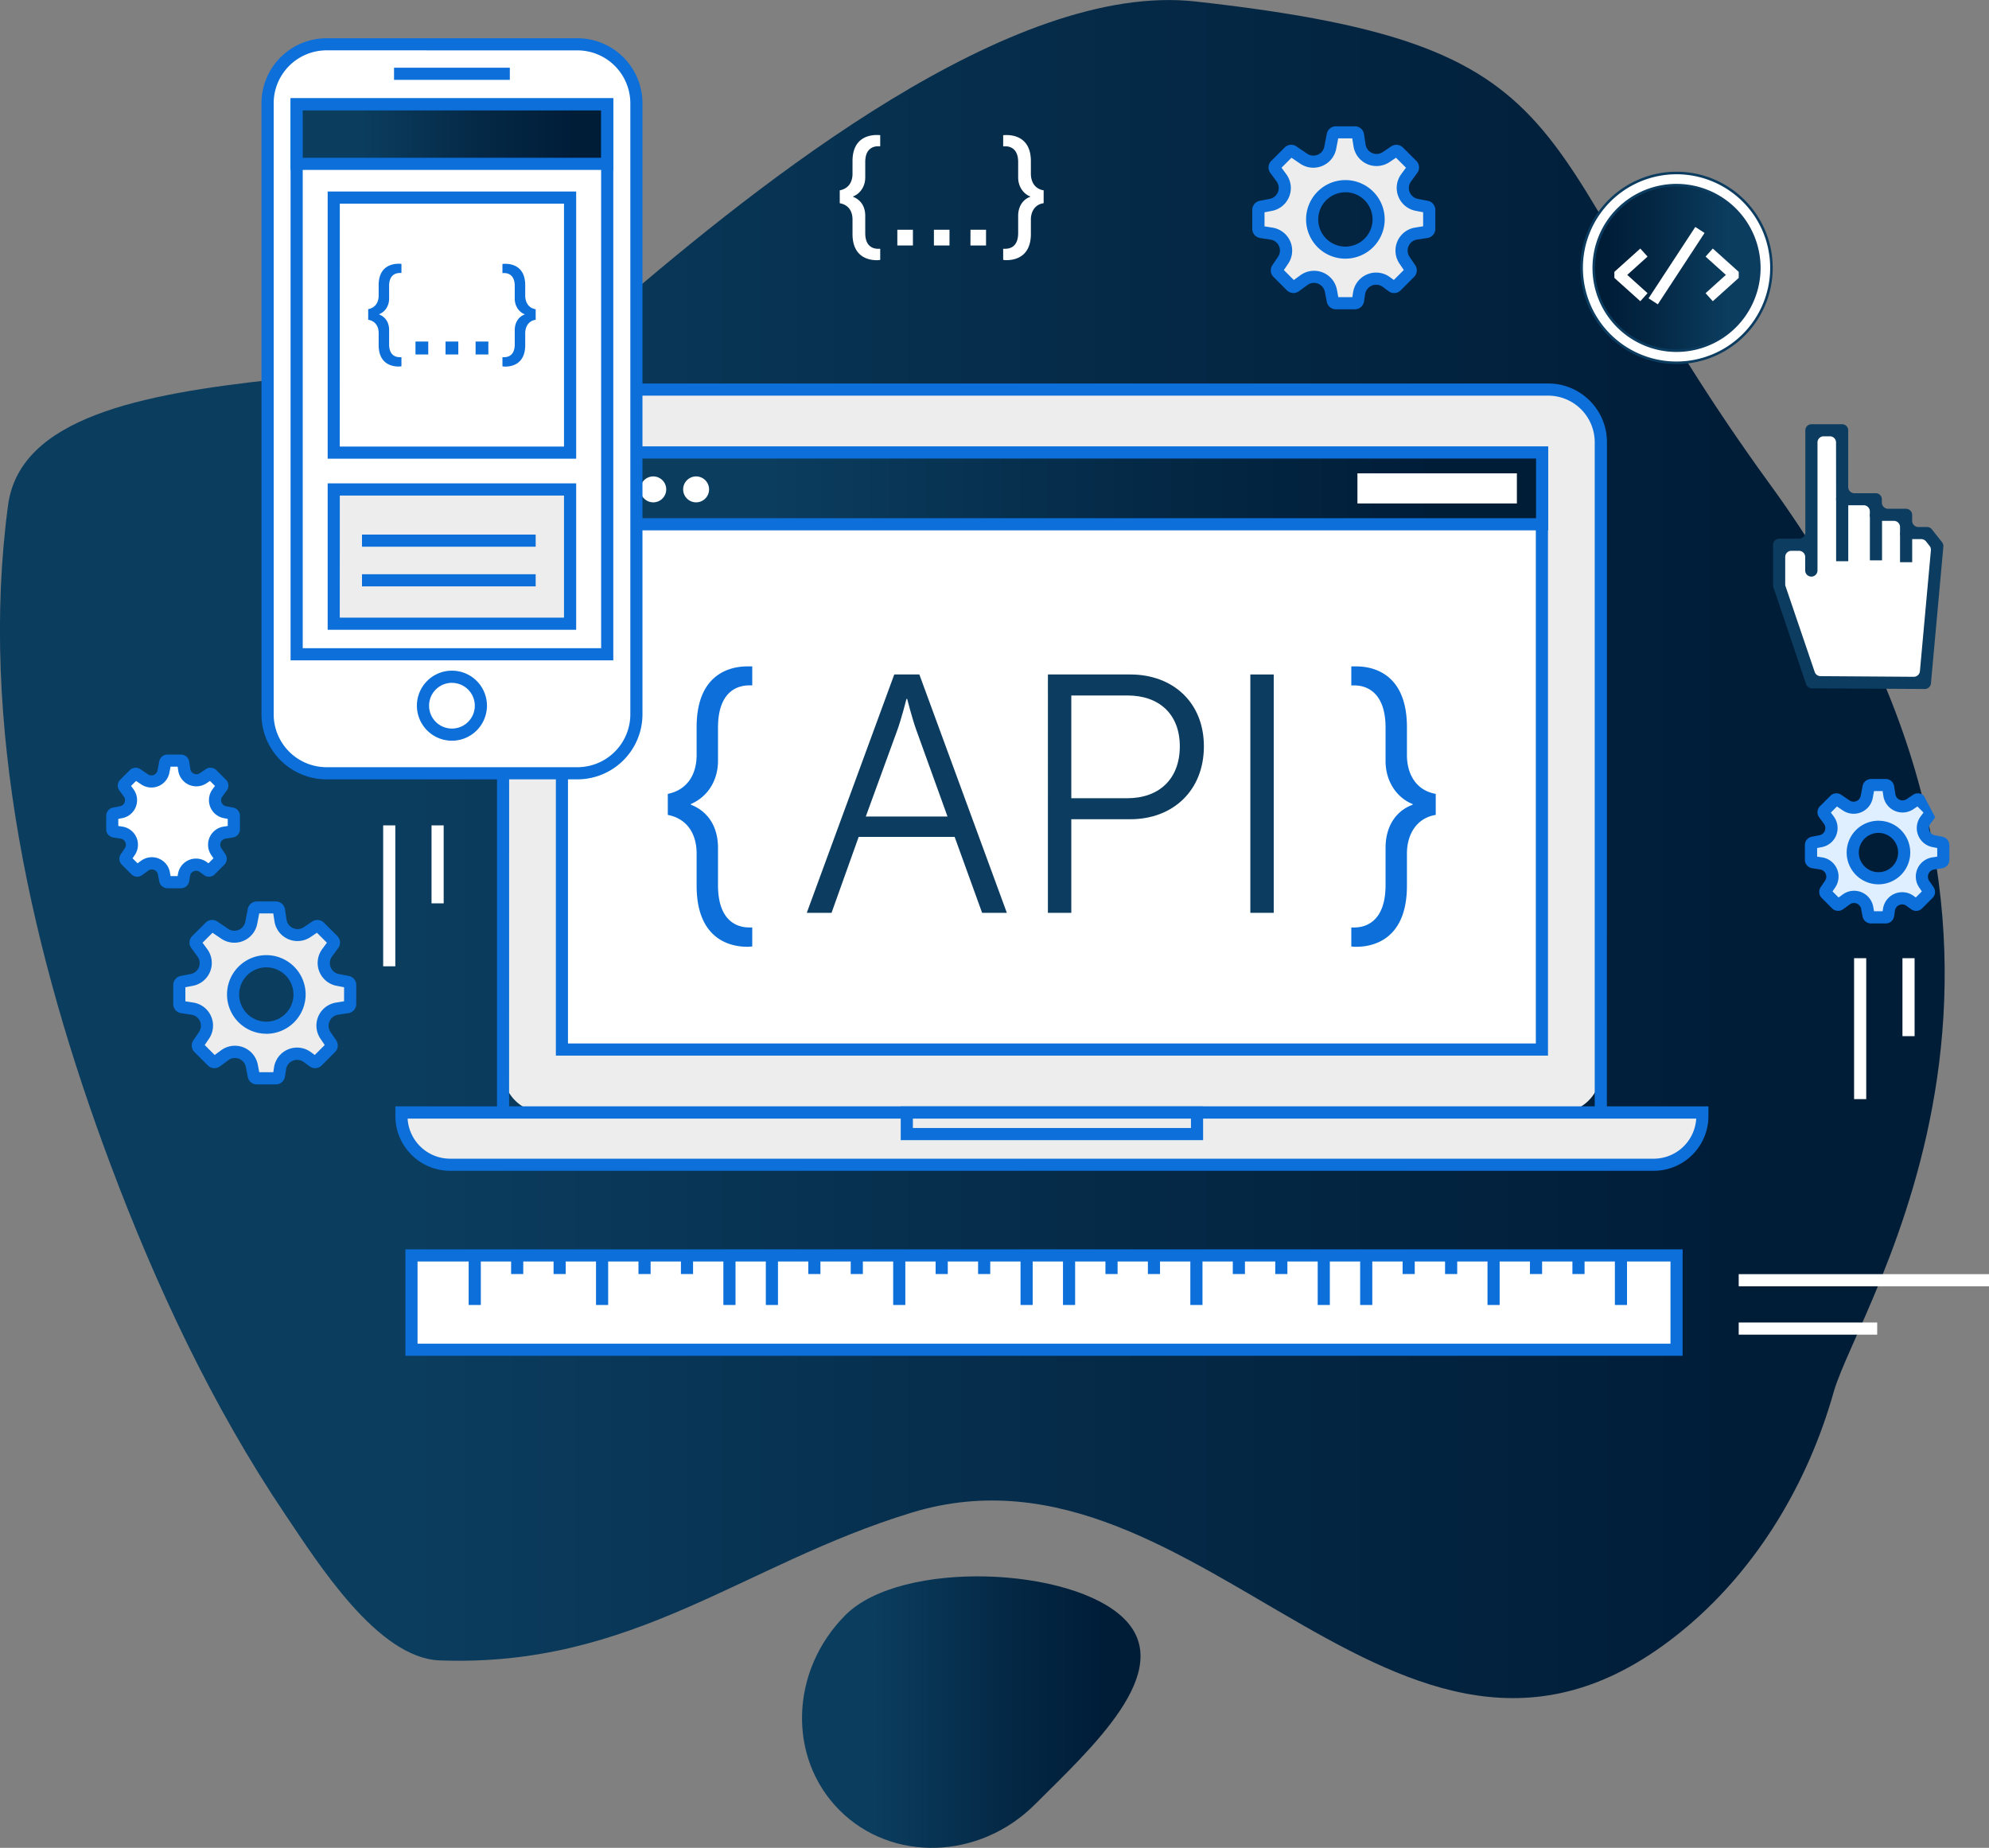<svg id="Layer_1" data-name="Layer 1" xmlns="http://www.w3.org/2000/svg" xmlns:xlink="http://www.w3.org/1999/xlink" viewBox="0 0 1557.74 1447.32"><rect x="0" y="0" width="1557.74" height="1447.32" fill="#808080" stroke="none"/><defs><style>.cls-1{fill:url(#linear-gradient);}.cls-2{fill:url(#linear-gradient-2);}.cls-10,.cls-12,.cls-3{fill:#fff;}.cls-4{fill:#0d6fd9;}.cls-5{fill:#ededed;}.cls-6{fill:url(#linear-gradient-3);}.cls-7{fill:#0c3c5f;}.cls-8{fill:url(#linear-gradient-4);}.cls-10,.cls-9{stroke:#0c3c5f;stroke-width:2px;}.cls-10,.cls-12,.cls-9{stroke-miterlimit:10;}.cls-9{fill:url(#linear-gradient-5);}.cls-11{fill:#e0efff;}.cls-12{stroke:#3c454e;}</style><linearGradient id="linear-gradient" x1="613.76" y1="1048.86" x2="2136.87" y2="1048.86" gradientUnits="userSpaceOnUse"><stop offset="0.21" stop-color="#0b3d5f"/><stop offset="0.61" stop-color="#042845"/><stop offset="0.89" stop-color="#001d38"/></linearGradient><linearGradient id="linear-gradient-2" x1="1241.9" y1="1724.8" x2="1506.99" y2="1724.8" xlink:href="#linear-gradient"/><linearGradient id="linear-gradient-3" x1="440.08" y1="382.53" x2="1207.77" y2="382.53" xlink:href="#linear-gradient"/><linearGradient id="linear-gradient-4" x1="232.32" y1="105.03" x2="475.47" y2="105.03" xlink:href="#linear-gradient"/><linearGradient id="linear-gradient-5" x1="1857.23" y1="593.68" x2="1996.37" y2="593.68" gradientUnits="userSpaceOnUse"><stop offset="0.11" stop-color="#001d38"/><stop offset="0.39" stop-color="#042845"/><stop offset="0.79" stop-color="#0b3d5f"/></linearGradient></defs><path class="cls-1" d="M1550,385c-143.92-16-340.6,141.37-454.14,239-95.59,82.21-457.24,18.13-475.77,155.46-23,170.62,19.18,353.56,80,515.92,35.9,95.82,80.29,190.51,137.07,274.72,25.75,38.18,72.31,112.48,121,114.26,152.07,5.56,237.06-75.36,369.63-115.76,229.6-70,386.68,276.72,608,88.72,54-45.9,93.64-110.82,114.09-183.25,19.75-70,212.89-349.71-49.75-710.64C1802.13,491.22,1872.72,420.82,1550,385Z" transform="translate(-613.76 -383.84)"/><path class="cls-2" d="M1271.3,1801.75c-41-41-38.87-109.49,4.69-153s177.31-37.89,218.28,3.08-26.36,101.72-69.92,145.28S1312.27,1842.72,1271.3,1801.75Z" transform="translate(-613.76 -383.84)"/><rect class="cls-3" x="1361.72" y="997.98" width="196.02" height="9.51"/><rect class="cls-3" x="1361.72" y="1035.86" width="108.46" height="9.51"/><rect class="cls-3" x="300.09" y="646.48" width="9.51" height="110.38"/><rect class="cls-3" x="337.97" y="646.48" width="9.51" height="61.07"/><rect class="cls-3" x="1452.08" y="750.51" width="9.51" height="110.38"/><rect class="cls-3" x="1489.96" y="750.51" width="9.51" height="61.07"/><rect class="cls-3" x="322.26" y="983.3" width="990.78" height="73.89"/><path class="cls-4" d="M1931.56,1445.78H931.26v-83.41h1000.3Zm-990.78-9.51h981.27v-64.38H940.78Z" transform="translate(-613.76 -383.84)"/><rect class="cls-4" x="367.05" y="983.09" width="9.51" height="39.04"/><rect class="cls-4" x="466.79" y="983.09" width="9.51" height="39.04"/><rect class="cls-4" x="400.29" y="983.09" width="9.51" height="14.8"/><rect class="cls-4" x="433.54" y="983.09" width="9.51" height="14.8"/><rect class="cls-4" x="566.53" y="983.09" width="9.51" height="39.04"/><rect class="cls-4" x="500.04" y="983.09" width="9.51" height="14.8"/><rect class="cls-4" x="533.28" y="983.09" width="9.51" height="14.8"/><rect class="cls-4" x="599.78" y="983.09" width="9.51" height="39.04"/><rect class="cls-4" x="699.52" y="983.09" width="9.51" height="39.04"/><rect class="cls-4" x="633.03" y="983.09" width="9.51" height="14.8"/><rect class="cls-4" x="666.27" y="983.09" width="9.51" height="14.8"/><rect class="cls-4" x="799.26" y="983.09" width="9.51" height="39.04"/><rect class="cls-4" x="732.77" y="983.09" width="9.51" height="14.8"/><rect class="cls-4" x="766.02" y="983.09" width="9.51" height="14.8"/><rect class="cls-4" x="832.51" y="983.09" width="9.51" height="39.04"/><rect class="cls-4" x="932.25" y="983.09" width="9.51" height="39.04"/><rect class="cls-4" x="865.76" y="983.09" width="9.51" height="14.8"/><rect class="cls-4" x="899" y="983.09" width="9.51" height="14.8"/><rect class="cls-4" x="1031.99" y="983.09" width="9.51" height="39.04"/><rect class="cls-4" x="965.5" y="983.09" width="9.51" height="14.8"/><rect class="cls-4" x="998.75" y="983.09" width="9.51" height="14.8"/><rect class="cls-4" x="1065.24" y="983.09" width="9.51" height="39.04"/><rect class="cls-4" x="1164.98" y="983.09" width="9.51" height="39.04"/><rect class="cls-4" x="1098.49" y="983.09" width="9.51" height="14.8"/><rect class="cls-4" x="1131.74" y="983.09" width="9.51" height="14.8"/><rect class="cls-4" x="1264.73" y="983.09" width="9.51" height="39.04"/><rect class="cls-4" x="1198.23" y="983.09" width="9.51" height="14.8"/><rect class="cls-4" x="1231.48" y="983.09" width="9.51" height="14.8"/><path class="cls-5" d="M430.62,305.14H1217a36.65,36.65,0,0,1,36.65,36.65V839.14a32.32,32.32,0,0,1-32.32,32.32H426.29A32.32,32.32,0,0,1,394,839.14V341.8a36.65,36.65,0,0,1,36.65-36.65Z"/><path class="cls-4" d="M1872.22,1260.05H1003V730.2a46,46,0,0,1,46-46h777.29a46,46,0,0,1,46,46Zm-859.74-9.51h850.23V730.2a36.51,36.51,0,0,0-36.47-36.47H1049a36.51,36.51,0,0,0-36.47,36.47Z" transform="translate(-613.76 -383.84)"/><rect class="cls-3" x="440.07" y="354.54" width="767.53" height="467.53"/><path class="cls-4" d="M1826.11,1210.65h-777v-477h777Zm-767.52-9.51h758v-458h-758Z" transform="translate(-613.76 -383.84)"/><path class="cls-5" d="M1906.1,1296.12h-937a40.92,40.92,0,0,1-40.91-40.91H1947A40.92,40.92,0,0,1,1906.1,1296.12Z" transform="translate(-613.76 -383.84)"/><path class="cls-4" d="M1908.92,1300.87H966.27A42.89,42.89,0,0,1,923.42,1258v-7.59H1951.77V1258A42.89,42.89,0,0,1,1908.92,1300.87ZM933,1260a33.37,33.37,0,0,0,33.28,31.39h942.65A33.38,33.38,0,0,0,1942.2,1260Z" transform="translate(-613.76 -383.84)"/><rect class="cls-5" x="710.2" y="871.37" width="227.27" height="16.88"/><path class="cls-4" d="M1556,1276.85H1319.2v-26.4H1556Zm-227.28-9.52h217.77V1260H1328.71Z" transform="translate(-613.76 -383.84)"/><rect class="cls-6" x="440.08" y="354.43" width="767.69" height="56.2"/><path class="cls-4" d="M1826.28,799.23H1049.07V733.51h777.21Zm-767.69-9.52h758.18V743H1058.59Z" transform="translate(-613.76 -383.84)"/><rect class="cls-3" x="1063.11" y="370.74" width="124.88" height="23.59"/><path class="cls-3" d="M1169.09,767.15A10.15,10.15,0,1,1,1159,757,10.15,10.15,0,0,1,1169.09,767.15Z" transform="translate(-613.76 -383.84)"/><path class="cls-3" d="M1135.53,767.15A10.15,10.15,0,1,1,1125.38,757,10.15,10.15,0,0,1,1135.53,767.15Z" transform="translate(-613.76 -383.84)"/><path class="cls-3" d="M1102,767.15A10.15,10.15,0,1,1,1091.82,757,10.16,10.16,0,0,1,1102,767.15Z" transform="translate(-613.76 -383.84)"/><path class="cls-4" d="M1159.34,1052.4c0-15.41-7.43-27.36-22.57-30.28v-16.47c14.34-2.92,22.57-14.07,22.57-30.53V953.34c0-43.82,29-47.54,39.57-47.54h4v14.87h-2.4c-6.63,0-24.43,2.4-24.43,33.2v26c0,14.87-7.7,27.89-21.25,33.73v.53c12.49,4.79,21.25,16.2,21.25,33.73v29.21c0,30.8,17.8,33.2,24.43,33.2h2.4v14.87a27.47,27.47,0,0,1-4,.26c-10.62,0-39.57-3.72-39.57-47.8Z" transform="translate(-613.76 -383.84)"/><path class="cls-7" d="M1314.13,912.12h19.65l68.52,186.69h-19.37l-21.52-59.49h-75.15L1265,1098.81h-19.39Zm41.7,111.27-24.43-67.72c-3.18-8.76-7.17-24.43-7.17-24.43h-.53s-4,15.67-7.17,24.43l-24.7,67.72Z" transform="translate(-613.76 -383.84)"/><path class="cls-7" d="M1434.46,912.12H1499c33.2,0,57.62,21.77,57.62,56.29,0,34.79-24.42,57.1-57.62,57.1h-46.22v73.3h-18.32Zm62.15,96.93c25,0,41.15-15.14,41.15-40.64,0-25.22-16.19-39.83-40.88-39.83h-44.1v80.47Z" transform="translate(-613.76 -383.84)"/><path class="cls-7" d="M1593,912.12h18.32v186.69H1593Z" transform="translate(-613.76 -383.84)"/><path class="cls-4" d="M1674.46,1110.29c6.38,0,24.44-2.4,24.44-33.2v-29.21c0-15.94,7.43-28.69,21.23-33.73v-.53c-11.68-4.51-21.23-17-21.23-33.73v-26c0-30.8-18.06-33.2-24.44-33.2h-2.39V905.8h4c10.61,0,39.57,3.72,39.57,47.54v21.78c0,15.4,7.43,27.87,22.56,30.53v16.47c-14.87,2.39-22.56,15.13-22.56,30.28v25.22c0,44.08-29,47.8-39.57,47.8a23.23,23.23,0,0,1-4-.26v-14.87Z" transform="translate(-613.76 -383.84)"/><rect class="cls-3" x="209.53" y="34.71" width="288.84" height="570.96" rx="48.29"/><path class="cls-4" d="M1066,994.27H869.46a51,51,0,0,1-50.92-50.94V464.72a51,51,0,0,1,50.92-50.93H1066a51,51,0,0,1,50.93,50.93V943.33A51,51,0,0,1,1066,994.27Zm-196.49-571a41.46,41.46,0,0,0-41.41,41.42V943.33a41.46,41.46,0,0,0,41.41,41.42H1066a41.47,41.47,0,0,0,41.42-41.42V464.72A41.47,41.47,0,0,0,1066,423.3Z" transform="translate(-613.76 -383.84)"/><rect class="cls-3" x="232.33" y="81.73" width="243.23" height="430.74"/><path class="cls-4" d="M1094.08,901.06H841.33V460.81h252.75Zm-243.23-9.51h233.71V470.32H850.85Z" transform="translate(-613.76 -383.84)"/><circle class="cls-3" cx="353.95" cy="552.77" r="22.67"/><path class="cls-4" d="M967.71,964a27.43,27.43,0,1,1,27.42-27.42A27.45,27.45,0,0,1,967.71,964Zm0-45.33a17.91,17.91,0,1,0,17.91,17.91A17.92,17.92,0,0,0,967.71,918.7Z" transform="translate(-613.76 -383.84)"/><rect class="cls-4" x="308.6" y="53.04" width="90.68" height="9.51"/><rect class="cls-8" x="232.32" y="81.73" width="243.15" height="46.6"/><path class="cls-4" d="M1094,516.92H841.33V460.81H1094Zm-243.15-9.51h233.64V470.32H850.84Z" transform="translate(-613.76 -383.84)"/><rect class="cls-3" x="261.38" y="154.78" width="185.14" height="199.76"/><path class="cls-4" d="M1065,743.13H870.38V533.86H1065Zm-185.15-9.51h175.63V543.37H879.89Z" transform="translate(-613.76 -383.84)"/><rect class="cls-5" x="261.38" y="383.37" width="185.14" height="105.16"/><path class="cls-4" d="M1065,877.13H870.38V762.45H1065Zm-185.15-9.51h175.63V772H879.89Z" transform="translate(-613.76 -383.84)"/><rect class="cls-4" x="283.51" y="418.7" width="136.02" height="9.51"/><rect class="cls-4" x="283.51" y="449.77" width="136.02" height="9.51"/><polygon class="cls-3" points="1469.13 391.05 1469.22 403.24 1492.86 403.24 1492.8 417.55 1509.29 417.5 1517.33 427.66 1507.59 534.92 1426.84 534.36 1418.98 534.36 1393.38 459.23 1393.38 426.68 1418.53 426.68 1418.53 446.87 1418.66 446.89 1418.66 337.01 1442.73 336.99 1442.78 391.01 1469.13 391.05"/><path class="cls-7" d="M2121.25,923.51l-88.47-.54a4.82,4.82,0,0,1-4.54-3.28l-25.6-75.88a4.69,4.69,0,0,1-.25-1.54V810.58a4.82,4.82,0,0,1,4.82-4.82h15.63a4.82,4.82,0,0,0,4.82-4.83v-80a4.81,4.81,0,0,1,4.81-4.82l23.94,0a4.83,4.83,0,0,1,4.83,4.81l0,44.41a4.84,4.84,0,0,0,4.82,4.82l16.73,0a4.81,4.81,0,0,1,4.81,4.78l0,2.63a4.84,4.84,0,0,0,4.83,4.79h14.07a4.82,4.82,0,0,1,4.82,4.84l0,4.58a4.83,4.83,0,0,0,4.84,4.85l6.8,0a4.85,4.85,0,0,1,3.8,1.84l8,10.12a4.8,4.8,0,0,1,1,3.42l-9.74,107.18A4.82,4.82,0,0,1,2121.25,923.51ZM2035,910.17a4.81,4.81,0,0,0,4.56,3.27h1l72,.5a4.82,4.82,0,0,0,4.83-4.39l8.61-94.68a4.85,4.85,0,0,0-1-3.42l-2.78-3.51a4.81,4.81,0,0,0-3.8-1.83l-11.76,0a4.82,4.82,0,0,1-4.84-4.85l0-4.62a4.82,4.82,0,0,0-4.82-4.84h-14a4.82,4.82,0,0,1-4.82-4.79l0-2.64a4.83,4.83,0,0,0-4.82-4.79l-16.79,0a4.82,4.82,0,0,1-4.81-4.82l-.05-44.37a4.82,4.82,0,0,0-4.82-4.82H2042a4.83,4.83,0,0,0-4.82,4.83V830.65a4.82,4.82,0,0,1-5.83,4.71h0a4.83,4.83,0,0,1-3.81-4.55V820.09a4.82,4.82,0,0,0-4.82-4.82h-6a4.82,4.82,0,0,0-4.82,4.82v21.39a4.8,4.8,0,0,0,.26,1.55Z" transform="translate(-613.76 -383.84)"/><rect class="cls-7" x="1438.01" y="389.99" width="9.51" height="49.59"/><rect class="cls-7" x="1464.46" y="402.69" width="9.51" height="36.2"/><rect class="cls-7" x="1488.07" y="417.34" width="9.51" height="23.01"/><path class="cls-9" d="M1996.37,593.68a69.57,69.57,0,1,1-69.57-69.57A69.57,69.57,0,0,1,1996.37,593.68Z" transform="translate(-613.76 -383.84)"/><path class="cls-10" d="M1926.8,668a74.33,74.33,0,1,1,74.32-74.33A74.41,74.41,0,0,1,1926.8,668Zm0-139.14a64.82,64.82,0,1,0,64.81,64.81A64.88,64.88,0,0,0,1926.8,528.87Z" transform="translate(-613.76 -383.84)"/><path class="cls-3" d="M1898.41,578.51l5.67,6.3-15.9,14.34,15.9,14.32-5.67,6.3L1878.1,601.5v-4.72Z" transform="translate(-613.76 -383.84)"/><path class="cls-3" d="M1904.88,617.49l36.61-55.9,7.24,4.72-36.61,55.9Z" transform="translate(-613.76 -383.84)"/><path class="cls-3" d="M1975.5,596.78v4.72l-20.31,18.27-5.67-6.3,15.91-14.32-15.91-14.34,5.67-6.3Z" transform="translate(-613.76 -383.84)"/><path class="cls-5" d="M886,1152.92l-7.76-1.49a13.48,13.48,0,0,1-8.31-21.2l4.87-6.65a2.47,2.47,0,0,0-.26-3.21l-10.5-10.52a2.49,2.49,0,0,0-3.15-.29l-6.53,4.42a13.49,13.49,0,0,1-20.89-9.1l-1.25-8.15a2.48,2.48,0,0,0-2.46-2.09H814.92a2.49,2.49,0,0,0-2.44,2l-1.93,10a13.49,13.49,0,0,1-20.79,8.61l-8.44-5.72a2.46,2.46,0,0,0-3.14.3l-10.51,10.51a2.47,2.47,0,0,0-.25,3.21l4.86,6.65a13.47,13.47,0,0,1-8.32,21.2l-7.75,1.5a2.48,2.48,0,0,0-2,2.43v14.86a2.48,2.48,0,0,0,2.11,2.46l8.13,1.25a13.48,13.48,0,0,1,9.11,20.88l-4.43,6.54a2.48,2.48,0,0,0,.3,3.14L779.93,1215a2.48,2.48,0,0,0,3.22.24l6.64-4.86a13.46,13.46,0,0,1,21.2,8.31l1.49,7.76a2.49,2.49,0,0,0,2.44,2h14.86a2.48,2.48,0,0,0,2.46-2.1l.87-5.72a13.48,13.48,0,0,1,21.3-8.82l4.67,3.42a2.47,2.47,0,0,0,3.22-.25l10.5-10.51a2.47,2.47,0,0,0,.31-3.14l-4.43-6.54a13.48,13.48,0,0,1,9.11-20.88l8.13-1.25a2.49,2.49,0,0,0,2.11-2.46v-14.86A2.48,2.48,0,0,0,886,1152.92Zm-63.67,35.89a26,26,0,1,1,26-26A26,26,0,0,1,822.35,1188.81Z" transform="translate(-613.76 -383.84)"/><path class="cls-4" d="M829.79,1233.22H814.92a7.26,7.26,0,0,1-7.11-5.84l-1.49-7.79a8.69,8.69,0,0,0-5.38-6.46,8.78,8.78,0,0,0-8.35,1.09l-6.63,4.87a7.2,7.2,0,0,1-9.36-.68l-10.55-10.55a7.25,7.25,0,0,1-.87-9.17l4.43-6.54a8.73,8.73,0,0,0-5.89-13.52l-8.14-1.25a7.21,7.21,0,0,1-6.14-7.16v-14.85a7.25,7.25,0,0,1,5.87-7.12l7.75-1.49a8.72,8.72,0,0,0,5.39-13.72l-4.87-6.65a7.21,7.21,0,0,1,.72-9.39l10.52-10.5a7.24,7.24,0,0,1,9.16-.89l8.45,5.73a8.72,8.72,0,0,0,13.45-5.57l1.93-10a7.26,7.26,0,0,1,7.11-5.87h14.87a7.2,7.2,0,0,1,7.14,6.09l1.25,8.19a8.68,8.68,0,0,0,5.14,6.64,8.59,8.59,0,0,0,8.38-.76l6.54-4.42a7.33,7.33,0,0,1,9.14.82L877.93,1117a7.21,7.21,0,0,1,.71,9.4l-4.86,6.64a8.72,8.72,0,0,0,5.37,13.72l7.8,1.49a7.26,7.26,0,0,1,5.83,7.12v14.85a7.2,7.2,0,0,1-6.13,7.16l-8.14,1.25a8.74,8.74,0,0,0-5.89,13.52l4.43,6.53a7.22,7.22,0,0,1-.91,9.2l-10.47,10.49a7.22,7.22,0,0,1-9.41.71l-4.66-3.42a8.73,8.73,0,0,0-13.79,5.72l-.87,5.71A7.26,7.26,0,0,1,829.79,1233.22Zm-2.25-7.56s0,0,0,0Zm-10.74-2h11l.57-3.77a18.24,18.24,0,0,1,28.81-12l3.1,2.27,7.79-7.8-3.37-5a18.25,18.25,0,0,1,12.33-28.25l6.2-1v-11l-5.9-1.14a18.24,18.24,0,0,1-11.26-28.69l3.72-5.06-7.81-7.8-5,3.36a18.24,18.24,0,0,1-28.26-12.3l-.94-6.22h-11l-1.57,8.17a18.25,18.25,0,0,1-28.13,11.66l-6.88-4.66-7.82,7.79,3.72,5.07a18.23,18.23,0,0,1-11.26,28.68l-5.9,1.14v11l6.2,1a18.24,18.24,0,0,1,12.33,28.25l-3.38,5,7.79,7.8,5.08-3.71a18.24,18.24,0,0,1,28.69,11.26Zm-36.47-12.29h0Zm89.11-10.29,0,0Zm-87.87-87.92,0,0Zm40.78,80.36a30.78,30.78,0,1,1,30.77-30.78A30.81,30.81,0,0,1,822.35,1193.57Zm0-52a21.27,21.27,0,1,0,21.26,21.26A21.29,21.29,0,0,0,822.35,1141.53Z" transform="translate(-613.76 -383.84)"/><path class="cls-5" d="M1731.13,545.79l-7.76-1.49a13.47,13.47,0,0,1-8.32-21.2l4.87-6.64a2.47,2.47,0,0,0-.25-3.22l-10.51-10.52a2.51,2.51,0,0,0-3.15-.29l-6.53,4.42a13.48,13.48,0,0,1-20.89-9.1l-1.24-8.15a2.49,2.49,0,0,0-2.46-2.09H1660a2.5,2.5,0,0,0-2.45,2l-1.92,10a13.48,13.48,0,0,1-20.79,8.61l-8.45-5.72a2.47,2.47,0,0,0-3.13.3l-10.52,10.51a2.48,2.48,0,0,0-.25,3.22l4.86,6.64a13.46,13.46,0,0,1-8.31,21.2l-7.76,1.5a2.48,2.48,0,0,0-2,2.44v14.85a2.48,2.48,0,0,0,2.1,2.46l8.13,1.25a13.49,13.49,0,0,1,9.11,20.89l-4.43,6.53a2.49,2.49,0,0,0,.31,3.15l10.5,10.51a2.49,2.49,0,0,0,3.22.25l6.64-4.87a13.48,13.48,0,0,1,21.21,8.31l1.48,7.76a2.49,2.49,0,0,0,2.45,2h14.86a2.49,2.49,0,0,0,2.46-2.1l.87-5.72a13.48,13.48,0,0,1,21.3-8.82l4.67,3.43a2.48,2.48,0,0,0,3.22-.26l10.5-10.5a2.47,2.47,0,0,0,.3-3.15l-4.43-6.53a13.5,13.5,0,0,1,9.12-20.89l8.13-1.25a2.48,2.48,0,0,0,2.1-2.46V548.24A2.49,2.49,0,0,0,1731.13,545.79Zm-63.67,35.89a26,26,0,1,1,26-26A26,26,0,0,1,1667.46,581.68Z" transform="translate(-613.76 -383.84)"/><path class="cls-4" d="M1674.89,626.1H1660a7.26,7.26,0,0,1-7.11-5.84l-1.5-7.79a8.72,8.72,0,0,0-13.72-5.37l-6.64,4.86a7.26,7.26,0,0,1-9.38-.71l-10.51-10.52a7.27,7.27,0,0,1-.9-9.17l4.44-6.55a8.71,8.71,0,0,0-5.89-13.51l-8.13-1.25a7.22,7.22,0,0,1-6.15-7.16V548.24a7.25,7.25,0,0,1,5.87-7.11l7.76-1.5a8.71,8.71,0,0,0,5.38-13.71l-4.87-6.65a7.23,7.23,0,0,1,.73-9.4l10.52-10.5a7.21,7.21,0,0,1,9.16-.88l8.44,5.73a8.75,8.75,0,0,0,8.23.83,8.64,8.64,0,0,0,5.22-6.41l1.93-10a7.27,7.27,0,0,1,7.12-5.87h14.86a7.22,7.22,0,0,1,7.15,6.09l1.25,8.19a8.73,8.73,0,0,0,13.51,5.88l6.54-4.42a7.28,7.28,0,0,1,9.15.84L1723,509.87a7.2,7.2,0,0,1,.71,9.41l-4.84,6.63a8.7,8.7,0,0,0,5.36,13.72l7.8,1.5a7.26,7.26,0,0,1,5.83,7.11v14.85a7.21,7.21,0,0,1-6.12,7.16l-8.15,1.25a8.62,8.62,0,0,0-6.66,5.12,8.74,8.74,0,0,0,.76,8.4l4.44,6.53a7.27,7.27,0,0,1-.89,9.18l-10.49,10.51a7.24,7.24,0,0,1-9.43.71l-4.65-3.41a8.72,8.72,0,0,0-13.78,5.71l-.87,5.71A7.2,7.2,0,0,1,1674.89,626.1Zm-13-9.52h11l.58-3.77a18.24,18.24,0,0,1,28.8-11.95l3.1,2.27,7.8-7.8-3.37-5a18.24,18.24,0,0,1,12.33-28.25l6.2-1v-11l-5.9-1.13a18.24,18.24,0,0,1-11.26-28.7l3.71-5.06-7.81-7.8-5,3.36a18.24,18.24,0,0,1-28.26-12.3l-1-6.22h-11l-1.57,8.17a18.23,18.23,0,0,1-28.12,11.67l-6.89-4.67-7.81,7.8,3.71,5.06A18.23,18.23,0,0,1,1610,549l-5.9,1.13v11l6.2,1a18.24,18.24,0,0,1,12.33,28.25l-3.37,5,7.79,7.8,5.07-3.71a18.23,18.23,0,0,1,28.69,11.27Zm-36.46-12.29,0,0Zm81.54,0h0Zm9.1-90.64,0,0Zm-89.41-7.56,0,0Zm40.79,80.36a30.78,30.78,0,1,1,30.77-30.78A30.81,30.81,0,0,1,1667.46,586.44Zm0-52a21.27,21.27,0,1,0,21.26,21.26A21.28,21.28,0,0,0,1667.46,534.4Z" transform="translate(-613.76 -383.84)"/><path class="cls-11" d="M2134.19,1043.94l-6-1.15a10.43,10.43,0,0,1-6.44-16.41l3.77-5.15a1.91,1.91,0,0,0-.2-2.49l-8.13-8.14a1.94,1.94,0,0,0-2.44-.23l-5,3.42a10.43,10.43,0,0,1-16.17-7l-1-6.3a1.93,1.93,0,0,0-1.9-1.63h-11.5a2,2,0,0,0-1.9,1.56l-1.48,7.76a10.45,10.45,0,0,1-16.1,6.67l-6.54-4.44a1.91,1.91,0,0,0-2.43.24l-8.14,8.13a1.92,1.92,0,0,0-.19,2.49l3.76,5.15a10.42,10.42,0,0,1-6.43,16.41l-6,1.16a1.92,1.92,0,0,0-1.55,1.89v11.5a1.93,1.93,0,0,0,1.63,1.9l6.29,1a10.44,10.44,0,0,1,7.06,16.16l-3.43,5.06a1.93,1.93,0,0,0,.23,2.44l8.14,8.14a1.92,1.92,0,0,0,2.49.19l5.14-3.77a10.43,10.43,0,0,1,16.41,6.44l1.15,6a2,2,0,0,0,1.9,1.56h11.5a1.92,1.92,0,0,0,1.9-1.62l.68-4.43a10.43,10.43,0,0,1,16.49-6.83l3.61,2.65a1.92,1.92,0,0,0,2.5-.2l8.13-8.13a1.93,1.93,0,0,0,.23-2.44l-3.43-5.06a10.44,10.44,0,0,1,7.06-16.16l6.29-1a1.93,1.93,0,0,0,1.63-1.9v-11.5A1.93,1.93,0,0,0,2134.19,1043.94Zm-49.29,27.79a20.14,20.14,0,1,1,20.14-20.14A20.16,20.16,0,0,1,2084.9,1071.73Z" transform="translate(-613.76 -383.84)"/><path class="cls-4" d="M2129.35,1024l-3.77,5.15a5.66,5.66,0,0,0,3.48,8.92l6,1.17a6.69,6.69,0,0,1,5.4,6.56v11.5a6.67,6.67,0,0,1-5.63,6.6l-6.33,1a5.61,5.61,0,0,0-4.33,3.32,5.69,5.69,0,0,0,.48,5.49l3.44,5a6.68,6.68,0,0,1-.81,8.47l-8.13,8.13a6.62,6.62,0,0,1-8.7.65l-3.59-2.63a5.67,5.67,0,0,0-9,3.71l-.68,4.43a6.63,6.63,0,0,1-6.6,5.66h-11.51a6.73,6.73,0,0,1-6.55-5.36l-1.16-6.06a5.66,5.66,0,0,0-8.92-3.49l-5.16,3.76a6.73,6.73,0,0,1-8.64-.63l-8.15-8.17a6.7,6.7,0,0,1-.82-8.47l3.44-5.06a5.69,5.69,0,0,0-3.84-8.79l-6.29-1a6.67,6.67,0,0,1-5.67-6.6v-11.5a6.65,6.65,0,0,1,5.43-6.56l6-1.17a5.66,5.66,0,0,0,3.5-8.92l-3.77-5.14a6.67,6.67,0,0,1,.7-8.7l8.11-8.11a6.67,6.67,0,0,1,8.44-.81l6.56,4.44a5.68,5.68,0,0,0,5.36.53,5.62,5.62,0,0,0,3.39-4.16l1.49-7.75a6.74,6.74,0,0,1,6.56-5.42h11.51a6.66,6.66,0,0,1,6.6,5.62l1,6.34a5.68,5.68,0,0,0,8.8,3.82l5.06-3.42a6.72,6.72,0,0,1,8.43.78m-32.66,92.87v0Zm-6.36-2.41h6.73l.31-2a15.19,15.19,0,0,1,24-10l1.65,1.21,4.76-4.76-2.12-3.11a15.2,15.2,0,0,1,10.28-23.54l3.89-.6v-6.74l-3.7-.71a15.19,15.19,0,0,1-9.39-23.89l2.34-3.18-4.76-4.77-3.12,2.11a15.19,15.19,0,0,1-23.54-10.25l-.6-3.9h-6.74l-1,5.45a15.2,15.2,0,0,1-23.43,9.71l-4.6-3.11-4.76,4.76,2.32,3.17a15.18,15.18,0,0,1-9.39,23.9l-3.69.72v6.73l3.9.6a15.19,15.19,0,0,1,10.27,23.52l-2.12,3.13,4.76,4.76,3.19-2.33a15.2,15.2,0,0,1,23.89,9.38Zm-29.74-9.32-.07,0Zm64.36,0,0,0Zm-81.49-39.73h0Zm98.65,0h0ZM2046,1022.08l0,0Zm8.14-8.14,0,0Zm30.8,62.54a24.9,24.9,0,1,1,24.89-24.89A24.91,24.91,0,0,1,2084.9,1076.48Zm0-40.28a15.39,15.39,0,1,0,15.38,15.39A15.4,15.4,0,0,0,2084.9,1036.2Z" transform="translate(-613.76 -383.84)"/><path class="cls-3" d="M795.5,1021.07,790,1020a9.59,9.59,0,0,1-5.91-15.09l3.46-4.72a1.78,1.78,0,0,0-.18-2.29l-7.48-7.48a1.77,1.77,0,0,0-2.24-.21L773,993.36a9.58,9.58,0,0,1-14.86-6.47l-.89-5.79a1.76,1.76,0,0,0-1.75-1.49H744.92a1.79,1.79,0,0,0-1.74,1.42l-1.37,7.13A9.58,9.58,0,0,1,727,994.29l-6-4.07a1.75,1.75,0,0,0-2.23.22l-7.48,7.47a1.77,1.77,0,0,0-.18,2.29l3.46,4.72a9.59,9.59,0,0,1-5.91,15.09l-5.52,1.06a1.77,1.77,0,0,0-1.43,1.74v10.57a1.76,1.76,0,0,0,1.5,1.74l5.78.89a9.6,9.6,0,0,1,6.49,14.86l-3.15,4.65a1.76,1.76,0,0,0,.21,2.24l7.48,7.48a1.75,1.75,0,0,0,2.28.17L727,1062a9.58,9.58,0,0,1,15.08,5.91l1.06,5.52a1.78,1.78,0,0,0,1.74,1.43h10.57a1.76,1.76,0,0,0,1.75-1.49l.62-4.07A9.6,9.6,0,0,1,773,1063l3.32,2.44a1.77,1.77,0,0,0,2.3-.18l7.47-7.47a1.76,1.76,0,0,0,.21-2.24l-3.15-4.65a9.6,9.6,0,0,1,6.49-14.86l5.78-.89a1.76,1.76,0,0,0,1.5-1.74v-10.57a1.77,1.77,0,0,0-1.43-1.74Zm-2.09,10.8" transform="translate(-613.76 -383.84)"/><path class="cls-4" d="M755.49,1079.57H744.92a6.54,6.54,0,0,1-6.41-5.28l-1.06-5.53a4.75,4.75,0,0,0-3-3.57,4.69,4.69,0,0,0-4.61.6l-4.73,3.46a6.47,6.47,0,0,1-8.43-.61l-7.52-7.52a6.56,6.56,0,0,1-.81-8.23l3.18-4.7a4.83,4.83,0,0,0-3.27-7.47l-5.78-.9a6.52,6.52,0,0,1-5.54-6.44V1022.8a6.53,6.53,0,0,1,5.3-6.4l5.5-1.06a4.83,4.83,0,0,0,3-7.6l-3.47-4.72a6.52,6.52,0,0,1,.66-8.48l7.48-7.47a6.5,6.5,0,0,1,8.27-.78l6,4.06a4.83,4.83,0,0,0,7.45-3.09l1.37-7.13a6.55,6.55,0,0,1,6.41-5.28h10.57a6.5,6.5,0,0,1,6.45,5.49l.89,5.83a4.83,4.83,0,0,0,7.49,3.25l4.65-3.13a6.52,6.52,0,0,1,8.24.75l7.5,7.5a6.49,6.49,0,0,1,.64,8.49l-3.45,4.71a4.75,4.75,0,0,0-.61,4.6,4.83,4.83,0,0,0,3.59,3l5.55,1.06a6.55,6.55,0,0,1,5.25,6.4v10.58a6.49,6.49,0,0,1-5.49,6.43l-5.82.91a4.83,4.83,0,0,0-3.27,7.48l3.15,4.65a6.54,6.54,0,0,1-.79,8.27L782,1068.6a6.46,6.46,0,0,1-8.5.62l-3.29-2.41a4.83,4.83,0,0,0-4.71-.57,4.74,4.74,0,0,0-2.93,3.73l-.62,4.07A6.56,6.56,0,0,1,755.49,1079.57Zm-3-7s0,0,0,0Zm-5.15-2.55h5.54l.23-1.52a14.34,14.34,0,0,1,22.66-9.39l1.25.92,3.92-3.92-1.77-2.6a14.35,14.35,0,0,1,9.72-22.22l3.23-.51v-5.53l-3.09-.6a14.35,14.35,0,0,1-8.85-22.57l1.94-2.65-3.91-3.92-2.61,1.76a14.35,14.35,0,0,1-22.23-9.68l-.49-3.26h-5.54l-.91,4.7a14.33,14.33,0,0,1-22.12,9.17l-4-2.68-3.91,3.91,1.94,2.65a14.34,14.34,0,0,1-8.85,22.57l-3.09.6v5.53l3.25.51a14.35,14.35,0,0,1,9.7,22.21l-1.77,2.61,3.91,3.92,2.66-1.94A14.34,14.34,0,0,1,746.8,1067Zm-27.87-8.49,0,0Zm59.59,0,0,0Zm4.58-64.16h0Zm-3.38-3.24h0Zm-58.15-.36,0,0Z" transform="translate(-613.76 -383.84)"/><path class="cls-12" d="M750.21,1043.08" transform="translate(-613.76 -383.84)"/><path class="cls-3" d="M1281.43,555.81c0-6.69-3.29-11.62-10-12.8V532.92c6.22-1.17,10-5.75,10-13V510c0-18.54,13.37-20.42,19-20.42a26.3,26.3,0,0,1,2.7.12v8.69h-1.52c-3,0-10.21,1.05-10.21,12.32v12.08c0,6.81-3.64,12.56-9.51,14.91V538c5.4,2.11,9.51,6.92,9.51,14.9v13.5c0,11.38,7.16,12.32,10.21,12.32h1.52v8.68a13.34,13.34,0,0,1-2.7.24c-5.63,0-19-1.88-19-20.54Z" transform="translate(-613.76 -383.84)"/><path class="cls-3" d="M1316.53,563.79h12.21v12.32h-12.21Z" transform="translate(-613.76 -383.84)"/><path class="cls-3" d="M1345.18,563.79h12.21v12.32h-12.21Z" transform="translate(-613.76 -383.84)"/><path class="cls-3" d="M1373.82,563.79H1386v12.32h-12.21Z" transform="translate(-613.76 -383.84)"/><path class="cls-3" d="M1401.07,578.69c2.93,0,10.09-.94,10.09-12.32v-13.5c0-6.8,3.28-12.67,9.5-14.9v-.23c-5.05-1.88-9.5-7.4-9.5-14.91V510.75c0-11.27-7.16-12.32-10.09-12.32h-1.65v-8.69a26.55,26.55,0,0,1,2.7-.12c5.63,0,19,1.88,19,20.42v9.86c0,6.57,3.29,12,10,13V543c-6.46.83-10,6.23-10,12.8v11.26c0,18.66-13.38,20.54-19,20.54a13.46,13.46,0,0,1-2.7-.24v-8.68Z" transform="translate(-613.76 -383.84)"/><path class="cls-4" d="M910.32,644.8c0-5.49-2.7-9.55-8.2-10.51V626c5.11-1,8.2-4.73,8.2-10.7v-8.1c0-15.24,11-16.78,15.62-16.78a21.16,21.16,0,0,1,2.21.1v7.14H926.9c-2.51,0-8.39.86-8.39,10.12v9.93c0,5.59-3,10.31-7.81,12.24v.19c4.44,1.74,7.81,5.69,7.81,12.25v11.08c0,9.36,5.88,10.13,8.39,10.13h1.25v7.13a11.28,11.28,0,0,1-2.21.19c-4.63,0-15.62-1.54-15.62-16.86Z" transform="translate(-613.76 -383.84)"/><path class="cls-4" d="M939.16,651.35h10v10.13h-10Z" transform="translate(-613.76 -383.84)"/><path class="cls-4" d="M962.7,651.35h10v10.13h-10Z" transform="translate(-613.76 -383.84)"/><path class="cls-4" d="M986.23,651.35h10v10.13h-10Z" transform="translate(-613.76 -383.84)"/><path class="cls-4" d="M1008.61,663.6c2.41,0,8.29-.77,8.29-10.13V642.39c0-5.59,2.7-10.41,7.81-12.25V630c-4.15-1.54-7.81-6.07-7.81-12.24v-9.93c0-9.26-5.88-10.12-8.29-10.12h-1.35v-7.14a21.5,21.5,0,0,1,2.22-.1c4.63,0,15.62,1.54,15.62,16.78v8.1c0,5.4,2.7,9.83,8.19,10.7v8.29c-5.3.67-8.19,5.11-8.19,10.51v9.26c0,15.32-11,16.86-15.62,16.86a11.46,11.46,0,0,1-2.22-.19V663.6Z" transform="translate(-613.76 -383.84)"/></svg>